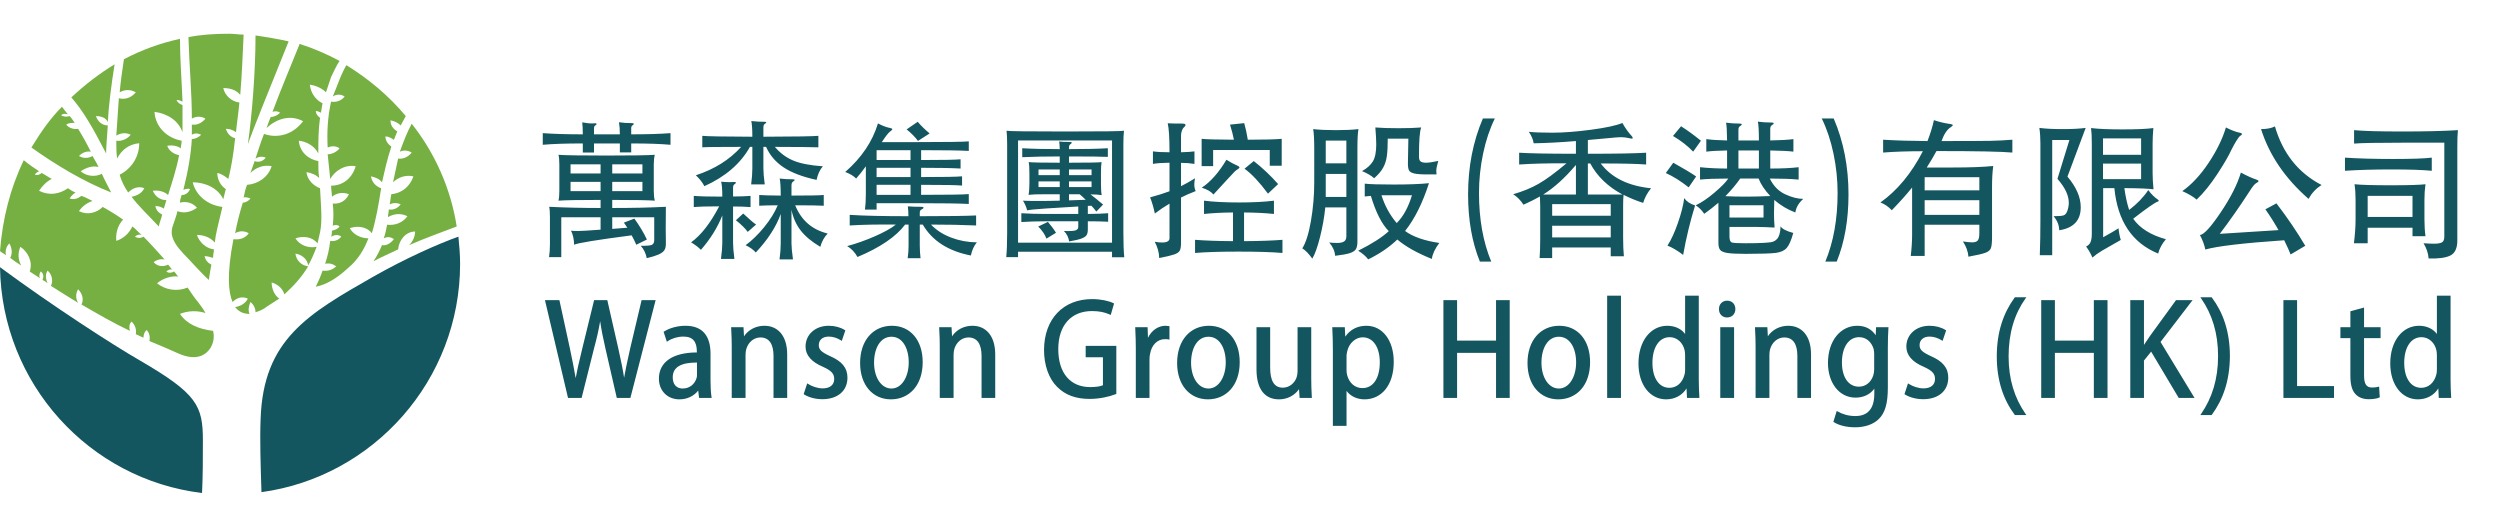 <?xml version="1.0" encoding="UTF-8"?>
<svg width="1216px" height="256px" viewBox="0 0 1216 256" version="1.1" xmlns="http://www.w3.org/2000/svg" xmlns:xlink="http://www.w3.org/1999/xlink">
    <!-- Generator: Sketch 57.1 (83088) - https://sketch.com -->
    <title>logo</title>
    <desc>Created with Sketch.</desc>
    <g id="logo" stroke="none" stroke-width="1" fill="none" fill-rule="evenodd">
        <g id="revised_source" transform="translate(0, 16)" fill-rule="nonzero">
            <g id="XMLID_2_">
                <path d="M0,113.961 C0.826,170.529 43.355,217.187 98.271,223.794 C98.684,215.535 98.684,206.865 98.684,198.194 C98.684,181.265 95.794,175.484 68.129,159.381 C54.503,151.535 25.187,132.542 0,113.961 L0,113.961 Z M127.174,223.381 C181.677,215.948 223.794,168.877 223.794,112.31 C223.794,107.768 223.381,103.226 222.968,99.097 C212.645,102.813 196.955,109.832 181.677,118.503 C149.884,136.671 128,149.058 126.761,187.871 C126.348,197.781 126.761,210.168 127.174,223.381 L127.174,223.381 Z" id="XMLID_13_" fill="#145660"></path>
                <g id="XMLID_3_" fill="#76B043">
                    <path d="M87.535,136.671 C91.665,135.019 96.206,135.019 99.923,136.258 C99.097,134.606 97.858,132.955 96.619,131.303 C94.555,128.826 92.903,126.348 91.252,123.871 C86.297,125.935 80.516,125.11 76.387,121.806 C79.277,119.329 83.406,118.09 86.71,118.503 C85.884,117.677 85.471,116.852 84.645,116.026 C83.406,116.852 81.755,116.852 80.929,116.026 C81.755,115.2 82.994,114.787 83.819,115.2 C82.994,114.374 82.581,113.548 81.755,112.723 C79.277,113.961 76.387,113.548 74.735,111.484 C76.387,110.245 78.452,109.832 80.103,110.245 C76.387,106.116 73.084,102.4 69.781,99.097 C68.542,99.923 66.89,99.923 65.652,99.097 C66.477,98.271 67.716,97.858 68.955,98.271 C67.303,97.032 66.065,95.381 64.413,94.142 C62.761,97.445 60.284,99.923 56.568,101.161 C56.155,97.445 57.394,93.316 59.871,90.839 C56.981,88.774 53.677,86.71 49.961,84.645 C47.071,87.535 42.529,88.774 38.4,86.71 C40.052,84.232 42.529,82.581 45.006,81.755 C44.181,81.342 43.355,80.929 42.529,80.516 C41.703,80.103 40.877,79.69 39.639,79.277 C37.987,80.516 35.923,81.342 33.858,80.516 C34.684,79.277 35.51,78.452 36.748,77.626 C35.51,77.213 34.271,76.387 33.032,75.561 C28.903,78.452 23.948,79.277 18.994,76.8 C20.645,74.323 22.71,72.258 25.187,71.019 C23.535,70.194 21.884,68.955 20.232,68.129 C19.406,68.955 18.168,69.368 16.929,68.955 C17.342,68.129 18.168,67.716 18.994,67.303 C16.516,65.652 14.039,64 11.561,61.935 C4.955,75.561 1.239,90.426 5.68434189e-14,106.116 C0.826,106.942 2.065,107.355 2.89,108.181 C2.477,106.116 2.89,104.052 4.542,102.4 C5.781,104.465 6.194,107.355 4.955,109.419 C6.606,110.658 8.258,111.897 10.323,113.135 C8.671,110.245 8.671,106.942 9.91,104.052 C13.626,106.529 16.103,111.484 14.452,116.026 C16.103,117.265 17.755,118.09 19.406,119.329 C18.994,118.503 18.994,117.265 19.819,116.026 C21.058,116.852 21.471,118.503 20.645,120.155 C21.471,120.568 22.297,120.981 23.123,121.806 C22.297,119.742 21.884,117.677 23.123,115.613 C25.187,117.265 26.013,120.568 24.774,123.045 C29.316,125.935 33.858,128.826 37.987,131.303 C36.748,129.239 36.748,126.761 37.987,124.697 C40.052,126.761 40.877,129.652 39.639,132.129 C47.484,136.671 55.329,141.213 63.174,144.929 C62.761,143.277 62.761,141.626 64,140.387 C65.652,142.039 66.477,144.103 66.065,146.581 C67.303,146.994 68.542,147.819 69.781,148.232 C69.781,146.994 70.194,145.342 71.432,144.516 C72.671,146.168 73.084,147.819 72.671,149.884 C77.626,151.948 82.581,154.013 87.123,156.077 C95.794,159.794 100.335,156.49 102.4,153.187 C103.639,151.123 104.465,148.232 103.639,144.929 C96.619,144.103 90.839,141.626 87.535,136.671 Z" id="XMLID_12_"></path>
                    <path d="M170.116,94.968 C173.832,93.729 178.374,94.142 180.852,97.445 C182.916,90.839 184.155,83.406 185.394,75.561 C182.916,74.735 180.852,72.671 180.439,69.781 C182.503,70.194 184.568,71.019 185.806,72.671 C187.045,67.303 188.284,61.523 190.348,55.329 C188.697,54.09 187.458,52.439 187.458,50.374 C189.11,50.374 190.348,51.2 191.587,52.026 C192,50.787 192.826,49.135 193.239,47.897 C191.174,46.658 189.935,45.006 189.935,42.529 C192,42.942 193.652,43.768 194.89,45.006 C195.716,43.355 196.542,42.116 197.368,40.465 C189.11,30.555 179.2,22.297 168.465,15.69 C166.813,18.581 165.574,21.471 164.335,24.774 C163.51,26.839 162.684,28.903 161.858,30.968 C163.51,29.729 165.987,29.729 167.639,30.968 C165.987,33.032 163.51,33.858 161.032,33.445 C159.381,40.877 158.968,48.31 159.381,55.742 C161.445,54.916 163.51,54.916 165.161,56.155 C163.923,57.806 161.445,59.045 159.381,59.045 C159.794,63.174 160.206,66.89 160.619,71.019 C163.097,66.89 167.639,64 173.006,64.826 C171.355,70.606 166.813,74.323 161.032,74.323 C161.032,75.974 161.445,78.039 161.445,79.69 C163.51,78.039 166.4,77.213 169.703,78.452 C168.465,81.342 165.574,83.406 161.858,82.994 C162.271,86.71 162.271,90.013 161.858,93.729 C163.097,93.316 164.335,93.316 165.161,94.142 C164.335,95.381 163.097,95.794 161.445,96.206 C161.445,97.032 161.445,98.271 161.032,99.097 C162.684,98.271 164.335,97.858 165.987,99.097 C164.748,100.748 162.684,101.574 160.619,101.161 C160.206,104.877 159.381,108.594 158.142,112.31 C160.206,111.897 161.858,112.31 163.51,113.548 C161.858,115.2 159.381,116.026 156.903,115.613 C156.077,118.09 154.839,120.981 153.6,123.458 C158.142,122.632 163.51,119.742 169.29,114.374 C174.245,110.245 177.135,105.29 179.2,99.923 C176.31,99.923 172.181,98.684 170.116,94.968 Z" id="XMLID_11_"></path>
                    <path d="M93.729,72.671 C99.923,72.671 106.116,75.561 108.594,80.929 C109.006,79.277 109.419,77.626 109.832,75.974 C107.355,74.323 105.703,71.432 105.703,68.129 C107.768,68.542 109.419,69.781 111.071,71.019 C112.31,66.065 113.548,59.458 114.374,51.2 C112.31,50.787 110.658,49.135 109.832,46.658 C111.484,46.658 113.135,47.071 114.787,48.31 C115.2,43.768 116.026,38.813 116.439,33.858 C112.723,33.445 109.419,30.555 108.594,26.839 C111.897,26.839 114.787,27.665 116.852,30.142 C117.677,20.232 118.09,9.91 118.503,0.826 C116.026,0.826 113.961,0.413 111.484,0.413 C104.465,0.413 97.858,0.826 91.665,2.065 C92.077,16.103 93.316,29.316 93.316,41.703 C95.381,40.465 97.858,40.465 99.923,41.703 C98.271,43.768 95.794,45.006 93.316,44.594 C93.316,45.006 93.316,45.419 93.316,45.832 C93.316,47.071 93.316,48.31 93.316,49.548 C94.555,48.723 96.206,48.723 97.858,49.548 C96.619,50.787 94.968,51.613 93.316,51.613 C92.903,58.632 91.665,66.477 89.187,76.387 C90.013,75.974 91.252,75.561 92.49,75.974 C91.665,77.626 90.426,78.865 88.361,78.865 C87.948,80.103 87.535,81.342 87.535,82.581 C90.426,81.755 93.729,82.581 95.794,85.058 C92.903,87.123 89.6,87.948 86.297,86.71 C85.884,88.774 85.058,90.839 84.232,93.316 C82.994,96.619 82.581,100.335 89.187,107.355 C92.49,110.658 97.858,116.852 101.574,120.155 C101.987,117.265 102.4,114.787 102.813,112.723 C101.161,111.897 99.923,110.658 99.51,108.594 C100.748,108.594 102.4,109.006 103.639,109.419 C103.639,107.768 104.052,106.529 104.052,105.29 C100.335,104.877 97.032,101.987 95.794,98.271 C99.097,98.271 102.4,99.51 104.465,101.987 C104.877,97.858 106.116,93.316 108.181,84.645 C101.161,83.819 95.381,79.277 93.729,72.671 Z" id="XMLID_10_"></path>
                    <path d="M49.548,68.542 C46.245,70.194 42.116,69.781 39.226,67.303 C41.703,65.652 45.006,64.413 47.897,65.239 C47.071,63.174 45.832,61.523 45.006,59.871 C42.942,61.11 40.465,61.11 38.4,59.871 C40.052,58.219 42.116,57.394 44.181,57.806 C42.116,53.677 40.052,49.961 37.987,46.658 C35.923,47.071 33.445,46.245 32.206,44.594 C33.445,43.768 34.684,43.768 36.335,43.768 C35.51,42.529 34.684,41.29 33.858,40.465 C32.619,40.877 30.968,40.877 29.729,40.052 C30.555,39.226 31.794,39.226 33.032,39.639 C31.794,37.987 30.968,37.161 30.142,35.923 C24.361,41.703 19.819,48.31 15.277,55.742 C26.839,64 40.465,72.258 54.09,77.626 C52.439,74.323 50.787,71.432 49.548,68.542 Z" id="XMLID_9_"></path>
                    <path d="M150.71,25.187 C153.6,25.6 156.49,26.839 158.555,28.903 C159.381,26.426 160.206,23.948 161.032,21.471 C162.271,18.994 163.51,16.103 165.161,13.626 C158.968,10.323 152.361,7.432 145.755,5.368 C141.626,15.69 136.671,27.252 132.542,38.4 C133.781,37.987 135.019,37.987 136.258,38.813 C135.019,40.052 133.368,40.877 131.716,40.877 C130.89,42.529 130.477,44.181 129.652,46.245 C134.606,41.703 141.213,39.639 147.406,42.942 C142.865,49.135 135.432,51.613 128.413,49.135 C126.761,53.265 125.523,57.394 124.284,61.11 C125.523,60.284 127.587,59.871 129.239,60.697 C128,62.348 125.935,63.174 123.871,62.348 C123.045,64.413 122.632,66.065 121.806,68.129 C124.284,65.652 128,64 132.129,64.826 C130.477,70.194 125.523,73.497 120.155,73.91 C119.329,75.974 118.916,78.039 118.503,80.103 C119.329,79.69 120.568,80.103 121.806,80.516 C120.981,81.755 119.329,82.581 118.09,82.581 C116.439,87.948 115.2,92.903 114.374,97.445 C116.439,96.206 118.916,96.206 120.981,97.445 C119.329,99.923 116.439,100.748 113.548,100.335 C110.245,117.265 111.071,126.348 113.135,130.89 C115.2,128.826 117.677,128 120.568,129.239 C119.329,131.716 116.852,132.955 114.374,133.368 C116.026,135.432 118.09,136.671 121.394,136.671 C120.568,135.019 120.981,132.955 121.806,130.89 C123.458,132.129 124.284,134.194 124.284,135.845 C125.935,135.432 128,134.606 130.065,132.955 C132.129,131.716 133.781,130.477 135.845,129.239 C133.368,127.587 132.129,124.284 132.129,121.394 C135.019,122.219 137.497,124.284 138.323,127.174 C142.865,123.045 146.994,118.503 149.884,113.548 C146.581,113.135 144.103,110.658 143.69,107.355 C146.581,107.768 149.471,109.832 149.884,113.135 C151.535,110.245 152.774,107.355 154.013,104.052 C149.884,104.877 145.755,103.226 143.69,99.923 C147.406,98.684 151.948,99.097 154.426,102.4 C154.839,100.748 155.252,98.684 155.665,97.032 C156.903,91.252 156.077,83.819 155.665,75.561 C152.361,74.323 149.471,71.432 149.058,67.716 C151.535,68.129 153.6,68.955 155.252,70.606 C154.839,68.129 154.839,65.239 154.839,62.348 C149.884,61.523 145.755,57.806 145.342,52.439 C149.471,52.852 153.187,55.329 154.839,58.632 C154.839,52.852 154.839,47.071 155.665,41.29 C154.426,40.465 153.6,39.226 153.6,37.987 C154.426,37.987 155.252,38.4 156.077,38.813 C156.49,37.161 156.49,35.923 156.903,34.271 C153.6,32.619 151.123,29.316 150.71,25.187 Z" id="XMLID_8_"></path>
                    <path d="M201.91,96.619 C201.91,99.097 200.671,101.574 199.019,103.226 C206.452,99.923 214.71,97.032 222.142,94.142 C219.252,75.561 211.406,58.219 200.258,44.181 C197.781,48.723 196.129,53.265 194.477,57.806 C196.129,56.981 198.194,56.981 200.258,58.219 C198.606,60.284 196.129,61.523 193.652,61.11 C192.826,64.826 192,68.955 191.174,72.671 C193.652,70.194 197.368,68.955 201.084,69.781 C199.432,74.735 195.303,78.039 190.348,78.452 C189.935,80.103 189.935,81.755 189.523,83.406 C191.174,82.581 193.239,82.581 194.89,83.406 C193.652,85.058 191.587,86.297 189.11,85.884 C189.11,87.123 188.697,88.361 188.697,89.6 C191.587,87.948 194.89,87.535 198.194,89.187 C195.716,92.49 192,93.729 188.284,93.316 C187.871,95.381 187.458,97.858 186.632,99.923 C188.284,99.097 189.935,99.097 191.587,100.335 C189.935,102.4 187.871,103.639 185.806,103.226 C184.568,106.116 183.329,108.594 181.677,111.071 C185.394,109.006 189.523,107.355 193.652,105.29 C194.065,100.748 197.368,96.619 201.91,96.619 Z" id="XMLID_7_"></path>
                    <path d="M124.284,1.239 C124.284,18.581 122.632,39.639 120.568,54.09 C122.219,49.135 131.716,25.6 140.387,4.129 C135.019,2.89 129.652,2.065 124.284,1.239 Z" id="XMLID_6_"></path>
                    <path d="M52.439,45.006 C49.548,45.006 47.484,42.942 46.658,40.465 C49.135,40.465 51.613,41.29 52.439,43.355 C52.852,35.51 54.09,25.6 55.742,15.277 C48.31,19.819 41.29,25.187 34.684,31.381 C40.465,37.987 45.006,45.832 51.613,58.632 C51.613,55.742 52.026,51.2 52.439,45.006 Z" id="XMLID_5_"></path>
                    <path d="M66.065,28.903 C64,31.381 61.11,32.619 57.806,31.794 C57.394,38.4 56.981,44.594 56.568,49.961 C58.632,48.723 61.11,48.31 63.587,49.548 C61.935,51.613 59.045,52.852 56.568,52.439 C56.568,55.742 56.568,58.632 56.981,61.11 C59.045,56.981 62.761,54.09 67.716,53.677 C67.716,60.284 64,66.065 58.219,68.955 C59.045,72.258 60.697,75.148 62.348,77.626 C64.413,75.561 67.303,74.323 70.194,75.561 C68.955,78.039 66.477,79.277 64,79.69 C67.303,84.232 71.845,88.361 77.213,94.142 C77.626,92.077 78.452,90.426 78.865,88.361 C77.213,87.535 75.974,86.297 75.561,84.232 C77.213,84.232 78.452,84.645 79.69,85.471 C80.103,84.232 80.516,82.581 80.929,81.342 C78.039,81.342 75.561,79.69 74.323,76.8 C77.213,76.387 80.103,77.213 81.755,78.865 C83.819,72.258 85.884,66.065 87.123,59.458 C84.645,59.045 82.168,57.394 81.342,54.916 C83.819,54.503 86.297,54.916 87.948,56.155 C87.948,54.916 88.361,53.677 88.361,52.439 C81.342,51.2 75.561,45.832 75.148,38.4 C81.342,39.226 86.71,42.529 88.774,48.31 C88.774,47.897 88.774,47.484 88.774,47.071 C88.774,42.942 88.774,39.226 88.774,35.097 C87.535,34.684 86.297,33.858 85.884,32.619 C87.123,32.619 87.948,33.032 88.774,33.445 C88.361,22.71 87.535,12.387 87.535,2.89 C78.039,4.955 68.955,8.258 60.284,12.8 C59.458,18.168 58.632,23.948 58.219,28.903 C60.284,27.665 63.174,27.252 66.065,28.903 Z" id="XMLID_4_"></path>
                </g>
            </g>
            <path d="M301.498,49.339 C301.498,47.11 301.353,45.148 301.062,43.452 C302.855,43.743 305.011,43.888 307.53,43.888 C308.014,43.888 308.257,44.009 308.257,44.252 C308.257,44.494 308.051,44.736 307.639,44.978 C307.227,45.221 307.021,45.705 307.021,46.432 L307.021,49.339 C314.773,49.339 321.144,49.145 326.134,48.757 L326.134,54.426 C321.483,53.99 315.112,53.772 307.021,53.772 L307.021,58.132 L301.498,58.132 L301.498,53.772 L288.926,53.772 L288.926,58.204 L283.476,58.204 L283.476,53.772 C275.288,53.772 268.796,53.99 264,54.426 L264,48.757 C269.184,49.145 275.676,49.339 283.476,49.339 C283.476,46.819 283.379,44.881 283.185,43.525 C285.365,43.913 287.037,44.082 288.199,44.034 L289.58,43.961 C289.968,43.961 290.162,44.082 290.162,44.324 C290.162,44.567 289.956,44.797 289.544,45.015 C289.132,45.233 288.926,45.729 288.926,46.504 L288.926,49.339 L301.498,49.339 Z M292.124,95.703 L292.124,89.671 L273.011,89.671 L273.011,109.074 L267.052,109.074 C267.343,107.185 267.488,105.15 267.488,102.97 L267.488,89.671 C267.488,87.297 267.367,85.601 267.125,84.584 C274.731,84.972 283.064,85.165 292.124,85.165 L292.124,81.241 C281.417,81.241 274.586,81.362 271.63,81.605 C271.921,80.587 272.066,78.988 272.066,76.808 L272.066,64.091 C272.066,61.862 271.921,60.264 271.63,59.295 C274.731,59.537 282.531,59.658 295.031,59.658 C307.53,59.658 315.354,59.537 318.503,59.295 C318.164,60.457 317.995,62.056 317.995,64.091 L317.995,76.808 C317.995,78.795 318.164,80.393 318.503,81.605 C315.499,81.362 308.596,81.241 297.792,81.241 L297.792,85.165 C307.627,85.165 316.323,84.972 323.881,84.584 L323.808,95.121 L323.881,102.17 C323.929,103.721 323.687,104.896 323.154,105.695 C322.621,106.494 321.701,107.185 320.393,107.766 C319.085,108.347 317.147,108.953 314.579,109.583 C314.143,107.257 313.174,105.247 311.672,103.551 C314.531,103.6 316.335,103.442 317.086,103.079 C317.837,102.715 318.213,101.952 318.213,100.79 L318.213,89.671 L297.792,89.671 L297.792,95.339 L305.132,94.758 C304.405,93.644 303.848,92.82 303.46,92.287 L308.547,90.325 C311.067,93.813 313.101,97.205 314.652,100.499 L309.492,103.042 C308.862,101.589 308.111,100.063 307.239,98.464 C290.186,100.693 280.86,102.219 279.261,103.042 C279.164,100.233 278.655,97.956 277.735,96.211 C278.607,96.308 279.782,96.357 281.259,96.357 C282.737,96.357 286.358,96.139 292.124,95.703 Z M292.124,68.378 L292.124,63.945 L277.517,63.945 L277.517,68.378 L292.124,68.378 Z M297.792,63.945 L297.792,68.378 L312.472,68.378 L312.472,63.945 L297.792,63.945 Z M292.124,76.954 L292.124,72.448 L277.517,72.448 L277.517,76.954 L292.124,76.954 Z M297.792,72.448 L297.792,76.954 L312.472,76.954 L312.472,72.448 L297.792,72.448 Z M364.775,55.443 C360.221,63.582 352.833,69.953 342.61,74.555 C341.69,72.763 340.309,70.995 338.468,69.25 C347.528,66.295 354.867,61.693 360.487,55.443 C349.587,55.443 343.288,55.516 341.593,55.661 L341.593,50.065 C343.628,50.308 351.742,50.453 365.938,50.501 C365.938,46.916 365.768,44.373 365.429,42.871 C367.464,43.113 369.644,43.234 371.969,43.234 C372.454,43.234 372.696,43.331 372.696,43.525 C372.696,43.719 372.466,43.961 372.006,44.252 C371.545,44.542 371.315,45.124 371.315,45.996 L371.315,50.501 C387.012,50.453 395.926,50.308 398.058,50.065 L398.058,55.661 L390.573,55.516 L376.911,55.443 C379.333,58.35 382.252,60.542 385.668,62.02 C389.083,63.497 393.94,64.454 400.238,64.89 C398.785,66.537 397.767,68.742 397.186,71.503 C390.452,70.05 385.135,68.039 381.235,65.472 C377.335,62.904 374.464,59.561 372.623,55.443 L371.315,55.443 L371.315,65.908 C371.315,67.846 371.533,70.437 371.969,73.683 L365.356,73.683 C365.744,70.777 365.938,68.185 365.938,65.908 L365.938,55.443 L364.775,55.443 Z M379.745,88.072 C377.516,94.322 373.471,100.572 367.609,106.821 C366.495,105.513 364.847,104.326 362.667,103.26 C365.72,101.032 368.711,98.125 371.642,94.54 C374.573,90.955 376.79,87.394 378.292,83.857 C374.464,83.857 371.461,83.93 369.28,84.075 L369.28,78.843 C370.782,78.988 374.27,79.085 379.745,79.134 C379.745,75.161 379.575,72.4 379.236,70.849 C381.32,71.091 383.451,71.213 385.631,71.213 C386.213,71.213 386.503,71.322 386.503,71.54 C386.503,71.758 386.249,72.024 385.74,72.339 C385.232,72.654 384.977,73.296 384.977,74.265 L384.977,79.134 C393.698,79.134 398.93,79.037 400.674,78.843 L400.674,84.075 C398.349,83.93 393.722,83.857 386.794,83.857 C389.701,91.124 394.957,95.703 402.564,97.592 C400.868,99.385 399.681,101.541 399.003,104.06 C394.836,101.589 391.651,98.937 389.447,96.102 C387.242,93.268 385.753,89.913 384.977,86.037 L384.977,102.388 C384.977,104.036 385.22,106.628 385.704,110.164 L379.164,110.164 C379.551,107.257 379.745,104.665 379.745,102.388 L379.745,88.072 Z M351.331,88.799 C349.005,94.661 345.541,100.233 340.939,105.513 C339.631,104.205 338.032,102.994 336.142,101.88 C340.987,98.392 345.541,92.554 349.805,84.366 C344.185,84.366 340.067,84.487 337.451,84.729 L337.451,79.279 C340.454,79.521 345.081,79.642 351.331,79.642 C351.331,76.154 351.137,73.732 350.749,72.375 C352.154,72.521 353.511,72.593 354.819,72.593 L357.144,72.521 C357.677,72.521 357.944,72.63 357.944,72.848 C357.944,73.066 357.726,73.32 357.29,73.611 C356.805,73.853 356.563,74.434 356.563,75.355 L356.563,79.57 C359.857,79.57 362.692,79.473 365.065,79.279 L365.065,84.729 C362.692,84.536 359.857,84.439 356.563,84.439 L356.563,102.098 C356.563,104.036 356.781,106.652 357.217,109.946 L350.677,109.946 C351.113,106.652 351.331,104.036 351.331,102.098 L351.331,88.799 Z M367.754,93.232 L363.685,96.793 C362.57,95.194 360.657,93.305 357.944,91.124 L361.505,87.854 C364.218,90.422 366.301,92.214 367.754,93.232 Z M452.178,48.903 L446.51,52.536 C445.056,50.598 443.215,48.733 440.987,46.94 L446.364,43.234 C448.06,45.221 449.998,47.11 452.178,48.903 Z M421.148,64.89 C419.549,67.119 417.974,69.105 416.424,70.849 C415.213,69.59 413.445,68.524 411.119,67.652 C419.064,60.724 424.369,52.851 427.034,44.034 C429.263,45.196 431.176,45.923 432.775,46.214 C433.599,46.359 434.01,46.565 434.01,46.831 C434.01,47.098 433.623,47.51 432.848,48.067 C432.073,48.624 430.764,50.308 428.923,53.118 L446.728,53.118 C460.439,53.118 468.602,52.996 471.218,52.754 L471.218,57.405 C466.858,57.163 459.13,57.042 448.036,57.042 L448.036,61.838 C458.597,61.838 464.992,61.717 467.221,61.475 L467.221,65.98 C463.442,65.738 457.047,65.617 448.036,65.617 L448.036,70.123 C458.937,70.123 465.574,70.001 467.948,69.759 L467.948,74.265 C465.574,74.023 458.937,73.901 448.036,73.901 L448.036,78.77 C460.778,78.77 468.505,78.649 471.218,78.407 L471.218,83.203 C466.712,82.961 458.476,82.84 446.51,82.84 L426.38,82.84 L426.38,85.965 L420.712,85.965 C421.002,83.833 421.148,81.29 421.148,78.334 L421.148,64.89 Z M426.38,61.838 L442.876,61.838 L442.876,57.042 L426.38,57.042 L426.38,61.838 Z M426.38,65.617 L426.38,70.123 L442.876,70.123 L442.876,65.617 L426.38,65.617 Z M426.38,73.901 L426.38,78.77 L442.876,78.77 L442.876,73.901 L426.38,73.901 Z M435.755,93.232 C426.889,93.135 419.404,93.28 413.299,93.668 L413.299,88.508 C420.082,88.944 429.602,89.162 441.859,89.162 C441.859,87.37 441.762,85.771 441.568,84.366 C443.264,84.511 445.468,84.584 448.181,84.584 C448.86,84.584 449.199,84.729 449.199,85.02 C449.199,85.311 448.896,85.589 448.29,85.856 C447.685,86.122 447.382,86.643 447.382,87.418 L447.382,89.162 C460.366,89.162 469.498,89.041 474.779,88.799 L474.779,93.668 C468.093,93.377 460.778,93.232 452.832,93.232 C455.351,95.897 458.585,97.992 462.534,99.518 C466.482,101.044 470.685,101.831 475.142,101.88 C473.737,103.575 472.768,105.707 472.235,108.275 C461.238,106.143 453.438,101.129 448.835,93.232 L447.382,93.232 L447.382,103.551 C447.382,105.344 447.503,107.354 447.745,109.583 L441.496,109.583 C441.786,107.451 441.932,105.441 441.932,103.551 L441.932,93.232 L440.26,93.232 C435.803,99.142 428.076,104.399 417.078,109.001 C415.818,106.724 414.147,104.956 412.064,103.697 C416.424,102.534 420.881,100.959 425.435,98.973 C429.989,96.987 433.429,95.073 435.755,93.232 Z M495.18,106.458 L495.18,109.074 L489.439,109.074 C489.729,106.216 489.875,102.316 489.875,97.374 L489.875,54.062 C489.875,51.349 489.778,49.193 489.584,47.595 C490.65,47.837 500.182,47.958 518.18,47.958 C536.178,47.958 545.686,47.837 546.703,47.595 C546.509,49.145 546.413,51.301 546.413,54.062 L546.413,97.447 C546.413,102.388 546.558,106.288 546.849,109.147 L540.89,109.147 L540.89,106.458 L495.18,106.458 Z M540.89,102.025 L540.89,52.318 L495.18,52.318 L495.18,102.025 L540.89,102.025 Z M515.455,60.094 C508.43,60.094 502.35,60.215 497.214,60.457 L497.214,56.097 C501.865,56.388 507.945,56.533 515.455,56.533 C515.406,54.644 515.309,53.408 515.164,52.827 C515.988,52.972 517.78,53.045 520.542,53.045 C521.026,53.045 521.268,53.166 521.268,53.408 C521.268,53.65 521.05,53.905 520.614,54.171 C520.178,54.438 519.96,54.983 519.96,55.806 L519.96,56.533 C527.809,56.533 534.107,56.388 538.855,56.097 L538.855,60.312 C536.19,60.167 529.892,60.094 519.96,60.094 L519.96,63.146 C529.069,63.146 534.349,63.049 535.803,62.855 C535.609,63.97 535.512,65.762 535.512,68.233 L535.512,73.465 C535.512,75.936 535.633,77.753 535.875,78.916 C534.47,78.673 532.654,78.552 530.425,78.552 C532.411,80.054 534.446,81.701 536.529,83.494 L533.259,86.91 C532.387,85.747 531.588,84.802 530.861,84.075 L529.117,84.148 L529.117,88.072 C533.429,88.024 536.723,87.903 539,87.709 L539,91.851 C536.142,91.706 532.847,91.633 529.117,91.633 L529.117,95.63 C529.117,96.841 528.911,97.762 528.499,98.392 C528.087,99.021 527.264,99.566 526.028,100.027 C524.793,100.487 522.795,100.959 520.033,101.444 C519.742,99.457 518.895,97.762 517.49,96.357 C520.445,96.454 522.346,96.345 523.194,96.03 C524.042,95.715 524.466,95.17 524.466,94.395 L524.466,91.633 L508.551,91.633 C504.433,91.633 500.509,91.754 496.778,91.996 L496.778,87.709 C500.606,87.951 504.554,88.072 508.624,88.072 L524.466,88.072 L524.466,84.439 L509.132,85.383 C503.464,85.771 500.291,86.086 499.612,86.328 C499.225,84.778 498.547,83.203 497.578,81.605 C498.837,81.701 501.26,81.75 504.845,81.75 C508.43,81.75 511.967,81.701 515.455,81.605 L515.455,78.48 L508.769,78.48 C504.554,78.48 501.72,78.577 500.267,78.77 C500.557,77.462 500.703,75.597 500.703,73.175 L500.703,68.233 C500.703,65.665 500.581,63.873 500.339,62.855 C502.519,63.049 507.558,63.146 515.455,63.146 L515.455,60.094 Z M515.455,69.178 L515.455,66.416 L505.135,66.416 L505.135,69.178 L515.455,69.178 Z M519.96,66.416 L519.96,69.178 L530.934,69.178 L530.934,66.416 L519.96,66.416 Z M519.96,72.23 L519.96,74.991 L530.934,74.991 L530.934,72.23 L519.96,72.23 Z M515.455,74.991 L515.455,72.23 L505.135,72.23 L505.135,74.991 L515.455,74.991 Z M519.96,81.459 L528.1,81.169 C526.743,79.86 525.75,78.964 525.12,78.48 L519.96,78.48 L519.96,81.459 Z M513.638,97.229 L508.987,100.063 C508.26,98.077 506.928,96.115 504.99,94.177 L509.714,91.924 C511.409,93.91 512.717,95.678 513.638,97.229 Z M600.169,51.955 C599.733,49.678 599.103,47.231 598.28,44.615 L605.184,43.888 C605.91,46.456 606.492,49.145 606.928,51.955 C615.018,51.955 620.517,51.809 623.424,51.519 L623.424,64.6 L617.61,64.6 L617.61,56.969 L590.068,56.969 L590.068,64.818 L584.472,64.818 L584.472,51.519 C586.41,51.761 591.643,51.906 600.169,51.955 Z M568.848,63.146 C565.263,63.195 562.574,63.388 560.782,63.727 L560.782,57.623 C562.865,57.914 565.554,58.059 568.848,58.059 C568.848,51.131 568.557,46.432 567.976,43.961 C569.526,44.058 571.828,44.106 574.88,44.106 C576.043,44.106 576.624,44.312 576.624,44.724 C576.624,45.136 576.394,45.523 575.934,45.887 C575.473,46.25 575.11,46.831 574.843,47.631 C574.577,48.43 574.444,49.169 574.444,49.847 L574.444,58.059 C577.593,57.962 579.773,57.817 580.984,57.623 L580.984,63.727 C578.949,63.388 576.769,63.219 574.444,63.219 L574.444,74.555 C576.43,73.587 578.707,72.303 581.275,70.704 C581.033,71.721 580.911,72.763 580.911,73.829 C580.911,74.895 581.129,75.936 581.566,76.954 C578.804,78.019 576.43,79.061 574.444,80.078 L574.444,102.316 C574.444,103.963 574.238,105.162 573.826,105.913 C573.414,106.664 572.518,107.282 571.137,107.766 C569.756,108.251 567.322,108.832 563.834,109.51 C563.785,106.846 563.059,104.205 561.654,101.589 C563.01,101.831 564.197,101.952 565.215,101.952 C567.637,101.952 568.848,101.25 568.848,99.845 L568.848,83.058 C566.28,84.56 563.906,86.159 561.726,87.854 C561.048,84.754 560.273,82.137 559.401,80.006 C562.986,79.037 566.135,78.044 568.848,77.026 L568.848,63.146 Z M596.536,61.693 C598.425,62.904 600.266,63.897 602.059,64.672 C602.592,64.914 602.858,65.169 602.858,65.435 C602.858,65.702 602.604,65.98 602.095,66.271 C601.586,66.562 601.053,66.973 600.496,67.506 C599.939,68.039 598.692,69.372 596.754,71.503 L590.213,78.625 C589.148,77.269 587.258,76.154 584.545,75.282 C588.857,72.424 592.854,67.894 596.536,61.693 Z M621.68,73.538 L616.738,78.189 C612.62,72.618 608.817,68.572 605.329,66.053 L609.835,62.347 C614.146,65.738 618.095,69.468 621.68,73.538 Z M599.733,87.346 C594.356,87.394 589.656,87.636 585.635,88.072 L585.635,81.605 C590.189,82.186 595.87,82.477 602.676,82.477 C609.483,82.477 615.139,82.186 619.645,81.605 L619.645,88.072 C615.624,87.636 610.779,87.394 605.111,87.346 L605.111,101.298 C612.814,101.25 619.039,101.032 623.787,100.644 L623.787,107.039 C618.652,106.603 611.554,106.385 602.495,106.385 C593.435,106.385 586.362,106.603 581.275,107.039 L581.275,100.644 C586.12,101.032 592.272,101.25 599.733,101.298 L599.733,87.346 Z M699.563,62.274 C698.934,64.551 698.619,66.089 698.619,66.889 C698.619,67.688 698.667,68.33 698.764,68.814 C694.161,68.911 690.94,68.839 689.099,68.596 C687.258,68.354 686.071,67.882 685.538,67.179 C685.005,66.477 684.763,65.157 684.811,63.219 L685.029,51.446 L675.001,51.446 C675.001,55.031 674.855,57.865 674.565,59.949 C674.274,62.032 673.668,63.909 672.748,65.581 C671.827,67.252 670.374,68.96 668.388,70.704 C667.079,69.493 665.117,68.33 662.501,67.216 C664.924,65.859 666.68,64.285 667.77,62.492 C668.86,60.7 669.405,57.938 669.405,54.208 C669.405,52.27 669.26,49.532 668.969,45.996 C671.827,46.238 675.558,46.359 680.16,46.359 C684.763,46.359 688.469,46.238 691.279,45.996 C690.552,47.643 690.189,52.367 690.189,60.167 C690.189,61.329 690.455,62.117 690.988,62.528 C691.521,62.94 692.417,63.146 693.677,63.146 C694.937,63.146 696.899,62.855 699.563,62.274 Z M654.871,84.875 L644.624,84.875 C644.14,89.671 643.28,94.504 642.044,99.373 C640.809,104.242 639.561,107.718 638.302,109.801 C636.606,107.427 634.983,105.756 633.433,104.787 C635.177,102.074 636.582,97.616 637.648,91.415 C638.714,85.214 639.246,78.988 639.246,72.739 L639.246,56.17 C639.246,52.003 639.077,48.878 638.738,46.795 C641.693,47.134 645.375,47.304 649.784,47.304 C654.192,47.304 657.85,47.134 660.757,46.795 C660.418,48.588 660.248,51.713 660.248,56.17 L660.248,101.516 C660.248,103.115 660.006,104.326 659.522,105.15 C659.037,105.974 658.056,106.628 656.578,107.112 C655.101,107.597 652.715,108.033 649.42,108.42 C649.227,106.095 648.258,103.939 646.514,101.952 C647.87,102.098 649.214,102.17 650.547,102.17 C651.879,102.17 652.933,101.94 653.708,101.48 C654.483,101.02 654.871,100.16 654.871,98.9 L654.871,84.875 Z M644.842,63.437 L654.871,63.437 L654.871,52.391 L644.842,52.391 L644.842,63.437 Z M654.871,68.596 L644.842,68.596 L644.842,79.788 L654.871,79.788 L654.871,68.596 Z M666.789,79.279 C665.335,79.376 664.342,79.473 663.809,79.57 L663.809,73.32 C666.135,73.611 670.858,73.756 677.98,73.756 C685.102,73.756 690.794,73.538 695.058,73.102 C691.909,82.84 688.033,90.591 683.43,96.357 C687.258,99.167 692.805,101.105 700.072,102.17 C697.989,104.932 696.778,107.524 696.439,109.946 C689.22,107.039 683.624,103.89 679.652,100.499 C675.776,104.229 671.052,107.451 665.481,110.164 C664.366,108.662 662.743,107.257 660.612,105.949 C667.297,102.606 672.263,99.433 675.509,96.429 C672.118,93.038 669.211,87.321 666.789,79.279 Z M671.948,78.988 C673.596,84.124 676.066,88.629 679.361,92.505 C682.558,89.308 685.029,84.802 686.773,78.988 L671.948,78.988 Z M721.272,41.636 L727.086,41.636 C724.615,46.674 722.713,52.367 721.381,58.713 C720.049,65.06 719.383,71.455 719.383,77.898 C719.383,90.543 721.369,101.662 725.342,111.254 L719.819,111.254 C715.991,101.855 714.078,90.955 714.078,78.552 C714.078,65.132 716.476,52.827 721.272,41.636 Z M766.526,52.609 C758.872,53.239 752.016,53.602 745.96,53.699 C745.767,52.052 744.992,50.186 743.635,48.103 C746.057,48.394 749.885,48.539 755.117,48.539 C760.349,48.539 766.563,48.067 773.757,47.122 C780.952,46.177 786.075,45.075 789.127,43.816 C790.58,46.383 792.082,48.491 793.633,50.138 C793.972,50.477 794.141,50.804 794.141,51.119 C794.141,51.434 793.851,51.519 793.269,51.373 C791.331,50.937 789.793,50.719 788.655,50.719 C787.516,50.719 785.275,50.889 781.933,51.228 C778.59,51.567 775.392,51.858 772.34,52.1 L772.34,58.786 C786.148,58.786 795.595,58.616 800.682,58.277 L800.682,64.018 C796.418,63.679 789.054,63.509 778.59,63.509 C783.822,70.437 791.985,74.459 803.08,75.573 C801.287,77.753 800.003,80.127 799.228,82.695 C795.789,81.58 792.615,80.272 789.708,78.77 C789.563,79.885 789.49,81.653 789.49,84.075 L789.49,99.554 C789.49,103.139 789.611,106.167 789.854,108.638 L783.459,108.638 L783.459,104.351 L754.972,104.351 L754.972,109.51 L748.867,109.51 C749.061,106.603 749.158,103.575 749.158,100.426 L749.158,84.075 C749.158,82.67 749.11,81.169 749.013,79.57 C746.639,80.926 743.974,82.259 741.019,83.567 C739.614,81.387 737.942,79.691 736.005,78.48 C740.704,77.123 744.834,75.428 748.395,73.393 C751.956,71.358 756.474,68.039 761.948,63.437 C752.985,63.388 745.306,63.582 738.911,64.018 L738.911,58.277 C743.95,58.616 753.155,58.786 766.526,58.786 L766.526,52.609 Z M773.503,63.509 L772.34,63.509 L772.34,78.625 L789.2,78.625 C782.078,74.798 776.846,69.759 773.503,63.509 Z M766.526,64.236 C761.197,70.534 755.892,75.331 750.611,78.625 L766.526,78.625 L766.526,64.236 Z M783.459,88.944 L783.459,83.276 L754.972,83.276 L754.972,88.944 L783.459,88.944 Z M783.459,99.482 L783.459,93.813 L754.972,93.813 L754.972,99.482 L783.459,99.482 Z M860.833,70.849 C862.578,74.434 865.06,76.978 868.282,78.48 C871.504,79.982 874.447,80.732 877.112,80.732 C874.883,82.719 873.599,84.923 873.26,87.346 C869.481,85.941 866.066,83.906 863.014,81.241 C862.917,83.712 862.868,85.916 862.868,87.854 C862.868,89.792 862.965,92.069 863.159,94.685 C859.574,94.492 856.861,94.395 855.02,94.395 L841.212,94.395 L841.212,98.973 C841.212,100.717 841.612,101.71 842.411,101.952 C843.211,102.195 845.391,102.316 848.952,102.316 C852.513,102.316 855.468,102.255 857.818,102.134 C860.167,102.013 861.705,101.819 862.432,101.553 C863.159,101.286 863.789,100.862 864.322,100.281 C864.855,99.7 865.266,98.912 865.557,97.919 C865.848,96.926 866.017,95.654 866.066,94.104 C866.889,95.364 868.948,96.429 872.243,97.301 C871.274,100.838 870.22,103.26 869.082,104.569 C867.943,105.877 866.175,106.688 863.777,107.003 C861.378,107.318 856.497,107.475 849.133,107.475 C844.918,107.475 841.927,107.33 840.159,107.039 C838.39,106.749 837.227,106.252 836.67,105.55 C836.113,104.847 835.835,103.721 835.835,102.17 L835.835,82.622 C833.509,84.608 831.208,86.401 828.931,88 C827.865,86.352 826.484,84.972 824.789,83.857 C827.599,82.549 830.675,80.466 834.018,77.608 C837.361,74.749 839.565,72.496 840.631,70.849 C834.72,70.849 830.142,71.019 826.896,71.358 L826.896,65.326 C831.014,65.762 835.399,65.98 840.05,65.98 L840.05,57.187 C835.253,57.284 831.886,57.478 829.948,57.768 L829.948,51.664 C832.274,52.003 835.641,52.221 840.05,52.318 C840.001,47.716 839.832,44.833 839.541,43.67 C841.624,43.961 843.853,44.106 846.227,44.106 C846.856,44.106 847.171,44.24 847.171,44.506 C847.171,44.772 846.905,45.051 846.372,45.342 C845.839,45.632 845.573,46.214 845.573,47.086 L845.573,52.318 L855.528,52.318 C855.528,47.716 855.359,44.663 855.02,43.162 C857.103,43.452 859.332,43.598 861.705,43.598 C862.384,43.598 862.723,43.731 862.723,43.997 C862.723,44.264 862.444,44.554 861.887,44.869 C861.33,45.184 861.051,45.778 861.051,46.65 L861.051,52.318 C866.042,52.221 869.796,52.003 872.315,51.664 L872.315,57.768 C870.232,57.478 866.478,57.284 861.051,57.187 L861.051,65.98 C866.671,65.98 871.274,65.762 874.859,65.326 L874.859,71.358 C871.225,71.019 866.55,70.849 860.833,70.849 Z M845.573,65.98 L855.528,65.98 L855.528,57.187 L845.573,57.187 L845.573,65.98 Z M861.051,79.352 C858.338,76.445 856.449,73.611 855.383,70.849 L846.445,70.849 C844.604,73.514 842.205,76.372 839.25,79.424 C842.254,79.57 845.597,79.642 849.279,79.642 C852.961,79.642 856.885,79.546 861.051,79.352 Z M841.212,83.857 L841.212,89.816 L857.781,89.816 L857.781,83.857 L841.212,83.857 Z M827.332,52.463 L823.553,57.768 C820.937,55.007 817.667,52.463 813.743,50.138 L817.667,45.414 C820.864,47.449 824.086,49.799 827.332,52.463 Z M825.007,69.832 L821.373,75.137 C817.594,72.133 813.888,69.808 810.254,68.16 L813.888,63.146 C819.169,66.101 822.875,68.33 825.007,69.832 Z M824.498,83.93 C822.124,91.536 820.186,99.554 818.684,107.984 C815.874,105.852 813.331,104.351 811.054,103.479 C812.895,100.62 814.615,96.865 816.213,92.215 C817.812,87.564 818.805,83.615 819.193,80.369 C820.307,81.968 822.076,83.155 824.498,83.93 Z M891.917,41.636 C896.713,52.827 899.111,65.132 899.111,78.552 C899.111,90.955 897.198,101.855 893.37,111.254 L887.847,111.254 C891.82,101.662 893.806,90.543 893.806,77.898 C893.806,71.455 893.14,65.06 891.808,58.713 C890.475,52.367 888.574,46.674 886.103,41.636 L891.917,41.636 Z M935.282,57.55 C927.821,57.55 921.377,57.768 915.951,58.204 L915.951,51.955 C922.104,52.342 929.298,52.56 937.534,52.609 C938.939,48.975 939.981,45.584 940.659,42.435 C943.178,43.307 945.843,43.937 948.653,44.324 C949.428,44.421 949.816,44.603 949.816,44.869 C949.816,45.136 949.501,45.463 948.871,45.85 C947.078,46.965 945.577,49.217 944.365,52.609 C956.623,52.609 964.544,52.572 968.129,52.5 C971.714,52.427 975.275,52.245 978.811,51.955 L978.811,58.204 C973.531,57.72 961.225,57.478 941.895,57.478 C940.683,59.755 939.109,62.419 937.171,65.472 L950.034,65.472 C958.124,65.472 964.616,65.229 969.51,64.745 C969.122,67.603 968.928,70.898 968.928,74.628 L968.928,99.264 C968.928,101.88 968.747,103.684 968.383,104.678 C968.02,105.671 967.111,106.434 965.658,106.967 C964.205,107.5 961.467,108.129 957.446,108.856 C957.252,106.337 956.356,103.866 954.757,101.444 C956.647,101.734 958.173,101.88 959.336,101.88 C960.498,101.88 961.358,101.601 961.915,101.044 C962.473,100.487 962.751,99.288 962.751,97.447 L962.751,93.305 L936.154,93.305 L936.154,108.493 L929.395,108.493 C929.831,104.762 930.049,101.298 930.049,98.101 L930.049,75.209 C927.288,78.649 923.993,82.331 920.166,86.255 C918.519,84.511 916.678,83.252 914.643,82.477 C922.831,76.663 929.71,68.354 935.282,57.55 Z M962.751,76.59 L962.751,70.195 L936.154,70.195 L936.154,76.59 L962.751,76.59 Z M936.154,81.387 L936.154,88.508 L962.751,88.508 L962.751,81.387 L936.154,81.387 Z M1014.473,46.214 L1005.607,69.905 C1009.919,74.992 1012.075,79.957 1012.075,84.802 C1012.075,91.197 1008.587,94.928 1001.61,95.993 C1001.562,93.523 1000.641,91.246 998.849,89.162 C1001.271,89.162 1002.894,89.029 1003.718,88.763 C1004.541,88.496 1005.171,87.721 1005.607,86.437 C1006.043,85.153 1006.261,83.882 1006.261,82.622 C1006.261,79.037 1004.42,75.161 1000.738,70.995 L1006.552,52.1 L998.195,52.1 L998.195,108.129 L992.163,108.129 C992.357,102.51 992.454,96.841 992.454,91.124 L992.454,53.772 C992.454,51.01 992.284,48.491 991.945,46.214 C994.852,46.601 998.619,46.795 1003.245,46.795 C1007.872,46.795 1011.615,46.601 1014.473,46.214 Z M1035.62,86.11 C1039.496,83.155 1042.597,79.933 1044.922,76.445 C1046.376,78.431 1047.974,80.006 1049.718,81.169 C1049.912,81.314 1050.009,81.471 1050.009,81.641 C1050.009,81.81 1049.864,81.944 1049.573,82.041 C1048.12,82.525 1044.123,85.311 1037.582,90.398 C1040.877,95.049 1046.182,98.367 1053.497,100.354 C1051.656,102.485 1050.397,104.811 1049.718,107.33 C1037.074,102.146 1029.976,91.536 1028.426,75.5 L1022.976,75.5 L1022.976,99.409 C1026.367,97.519 1028.862,96.066 1030.461,95.049 C1030.654,97.132 1031.018,99.021 1031.551,100.717 L1022.394,105.949 C1020.602,107.015 1019.051,108.129 1017.743,109.292 C1017.017,107.5 1015.999,105.707 1014.691,103.915 C1015.708,103.43 1016.423,102.715 1016.835,101.771 C1017.247,100.826 1017.453,99.433 1017.453,97.592 L1017.453,53.917 C1017.453,50.622 1017.331,48.079 1017.089,46.286 C1020.577,46.722 1025.713,46.94 1032.495,46.94 C1039.278,46.94 1044.244,46.722 1047.393,46.286 C1047.151,49.048 1047.03,51.591 1047.03,53.917 L1047.03,67.942 C1047.03,70.365 1047.175,73.078 1047.466,76.082 C1045.092,75.742 1040.368,75.549 1033.295,75.5 C1033.828,79.473 1034.603,83.009 1035.62,86.11 Z M1041.434,51.301 L1022.903,51.301 L1022.903,59.295 L1041.434,59.295 L1041.434,51.301 Z M1041.434,63.582 L1022.903,63.582 L1022.903,71.14 L1041.434,71.14 L1041.434,63.582 Z M1129.201,73.974 C1126.536,75.67 1124.429,77.923 1122.878,80.732 C1111.493,70.801 1103.79,59.488 1099.769,46.795 C1102.53,46.795 1104.783,46.359 1106.527,45.487 C1110.355,58.616 1117.912,68.112 1129.201,73.974 Z M1082.691,45.996 C1085.307,47.352 1087.633,48.224 1089.668,48.612 C1090.201,48.709 1090.467,48.903 1090.467,49.193 C1090.467,49.484 1090.237,49.75 1089.777,49.993 C1089.316,50.235 1088.662,51.046 1087.815,52.427 C1086.967,53.808 1086.155,55.273 1085.38,56.824 C1084.12,59.634 1081.843,63.558 1078.549,68.596 C1075.255,73.635 1071.888,77.801 1068.448,81.096 C1066.849,79.691 1064.524,78.31 1061.471,76.954 C1065.977,73.805 1070.216,69.263 1074.189,63.328 C1078.161,57.393 1080.996,51.616 1082.691,45.996 Z M1108.271,95.921 C1106.188,92.239 1104.057,88.872 1101.876,85.819 L1107.254,82.913 C1112.535,89.792 1117.21,96.672 1121.28,103.551 L1114.158,107.766 C1113.528,106.119 1112.486,103.818 1111.033,100.862 C1091.266,102.219 1078.476,103.721 1072.663,105.368 C1072.227,103.139 1071.355,100.79 1070.047,98.319 C1071.984,98.125 1075.376,94.419 1080.22,87.2 C1085.065,79.982 1088.311,73.562 1089.958,67.942 C1093.156,69.638 1095.627,70.752 1097.371,71.285 C1098.146,71.528 1098.534,71.794 1098.534,72.085 C1098.534,72.375 1098.17,72.702 1097.444,73.066 C1096.717,73.429 1095.651,74.725 1094.246,76.954 C1089.547,84.221 1084.702,91.149 1079.712,97.737 L1108.271,95.921 Z M1195.53,47.304 C1195.336,48.903 1195.239,51.785 1195.239,55.952 L1195.239,101.008 C1195.239,104.69 1194.137,107.1 1191.932,108.238 C1189.728,109.377 1186.179,109.874 1181.286,109.728 C1181.092,107.209 1180.269,104.738 1178.815,102.316 C1180.802,102.461 1182.558,102.534 1184.084,102.534 C1185.61,102.534 1186.797,102.34 1187.645,101.952 C1188.493,101.565 1188.916,100.596 1188.916,99.046 L1188.916,53.408 L1168.133,53.408 C1156.069,53.408 1148.366,53.554 1145.023,53.844 L1145.023,47.304 C1149.577,47.74 1157.389,47.958 1168.46,47.958 C1179.53,47.958 1188.553,47.74 1195.53,47.304 Z M1182.812,67.07 C1178.355,66.634 1171.839,66.416 1163.264,66.416 C1154.688,66.416 1147.131,66.634 1140.59,67.07 L1140.59,60.675 C1147.228,61.111 1155.027,61.329 1163.99,61.329 C1172.953,61.329 1179.227,61.111 1182.812,60.675 L1182.812,67.07 Z M1173.438,94.758 L1151.636,94.758 L1151.636,102.316 L1144.95,102.316 C1145.483,98.004 1145.75,94.128 1145.75,90.688 L1145.75,81.169 C1145.75,78.359 1145.58,75.839 1145.241,73.611 C1148.487,73.95 1154.337,74.119 1162.791,74.119 C1171.245,74.119 1176.901,73.95 1179.76,73.611 C1179.421,75.888 1179.251,78.383 1179.251,81.096 L1179.251,90.688 C1179.251,93.741 1179.421,96.478 1179.76,98.9 L1173.438,98.9 L1173.438,94.758 Z M1151.636,89.526 L1173.438,89.526 L1173.438,79.279 L1151.636,79.279 L1151.636,89.526 Z" id="萬森集團控股(香港)有限公司" fill="#145660"></path>
            <path d="M903.339,142.455 C907.472,142.455 910.412,144.198 912.342,147.056 L912.517,143.149 L918.552,143.149 L918.526,143.586 C918.338,146.794 918.25,149.42 918.25,153.134 L918.25,172.418 C918.25,180.303 916.901,184.834 913.824,187.836 C911.069,190.526 906.929,191.838 902.298,191.838 C898.316,191.838 894.427,190.929 892.013,189.342 L891.754,189.172 L893.386,183.868 L893.836,184.132 C896.179,185.505 899.177,186.365 902.437,186.365 C908.382,186.365 911.666,182.914 911.666,175.471 L911.666,173.062 C909.701,175.786 906.459,177.41 902.506,177.41 C894.669,177.41 889.122,170.328 889.122,160.557 C889.122,149.61 895.356,142.455 903.339,142.455 Z M664.605,142.455 C672.449,142.455 677.92,149.536 677.92,160.002 C677.92,171.395 671.924,178.242 663.703,178.242 C660.029,178.242 656.873,176.712 654.959,174.145 L654.959,191.144 L648.307,191.144 L648.307,154.383 C648.307,150.506 648.221,147.609 648.03,143.581 L648.009,143.149 L654.106,143.149 L654.347,147.728 C656.73,144.281 660.26,142.455 664.605,142.455 Z M1075.746,128.581 L1075.87,128.747 C1081.331,136.029 1084.623,145.332 1084.623,157.229 C1084.563,169.068 1081.324,178.254 1075.872,185.703 L1075.749,185.873 L1070.245,185.873 L1070.69,185.226 C1075.926,177.61 1078.872,168.377 1078.872,157.227 C1078.872,145.98 1075.973,136.877 1070.691,129.229 L1070.243,128.581 L1075.746,128.581 Z M985.624,128.581 L985.163,129.233 C979.886,136.682 976.984,145.901 976.984,157.366 C976.984,168.54 979.874,177.564 985.166,185.225 L985.613,185.873 L980.041,185.873 L979.917,185.707 C974.508,178.494 971.233,169.176 971.233,157.366 C971.233,145.465 974.466,136.197 979.915,128.75 L980.038,128.581 L985.624,128.581 Z M1191.955,127.818 L1191.955,168.673 C1191.955,171.184 1192.073,174.577 1192.231,177.11 L1192.259,177.548 L1186.225,177.548 L1185.985,172.929 C1184.012,176.169 1180.41,178.242 1176.073,178.242 C1168.207,178.242 1162.619,171.137 1162.619,160.765 C1162.619,149.77 1168.621,142.455 1176.628,142.455 C1180.39,142.455 1183.495,143.975 1185.302,146.447 L1185.302,127.818 L1191.955,127.818 Z M333.394,142.455 C341.863,142.455 345.599,147.526 345.599,156.117 L345.599,169.228 C345.599,172.211 345.758,174.949 346.08,177.074 L346.152,177.548 L340.034,177.548 L339.602,173.969 C337.574,176.595 334.275,178.242 330.48,178.242 C324.483,178.242 320.494,173.914 320.494,168.187 C320.494,160.006 327.343,155.462 338.946,155.426 L338.946,155.007 C338.946,150.39 337.182,147.665 332.353,147.72 C329.652,147.72 326.891,148.533 324.815,149.938 L324.362,150.246 L322.774,145.399 L323.042,145.226 C325.627,143.554 329.571,142.455 333.394,142.455 Z M826.288,127.818 L826.288,168.673 C826.288,171.184 826.406,174.577 826.564,177.11 L826.592,177.548 L820.558,177.548 L820.318,172.929 C818.344,176.169 814.743,178.242 810.406,178.242 C802.54,178.242 796.952,171.137 796.952,160.765 C796.952,149.77 802.954,142.455 810.961,142.455 C814.722,142.455 817.828,143.975 819.635,146.447 L819.635,127.818 L826.288,127.818 Z M433.818,142.455 C442.766,142.455 448.798,149.442 448.798,160.14 C448.798,171.583 442.12,178.242 433.333,178.242 C424.52,178.242 418.353,171.298 418.353,160.557 C418.353,149.472 424.799,142.455 433.818,142.455 Z M588.013,142.455 C596.96,142.455 602.993,149.442 602.993,160.14 C602.993,171.583 596.314,178.242 587.527,178.242 C578.715,178.242 572.547,171.298 572.547,160.557 C572.547,149.472 578.993,142.455 588.013,142.455 Z M758.439,142.455 C767.387,142.455 773.42,149.442 773.42,160.14 C773.42,171.583 766.741,178.242 757.954,178.242 C749.141,178.242 742.974,171.298 742.974,160.557 C742.974,149.472 749.42,142.455 758.439,142.455 Z M617.808,143.149 L617.808,162.707 C617.808,169.198 619.722,172.561 623.985,172.561 C627.13,172.561 629.684,170.361 630.666,167.58 C630.97,166.593 631.133,165.612 631.133,164.58 L631.133,143.149 L637.786,143.149 L637.786,167.979 C637.786,170.976 637.872,173.491 638.063,177.114 L638.086,177.548 L632.132,177.548 L631.833,173.295 C629.8,176.202 626.369,178.242 622.112,178.242 C615.372,178.242 611.155,173.501 611.155,163.678 L611.155,143.149 L617.808,143.149 Z M403.118,142.455 C406.127,142.455 408.891,143.245 410.902,144.532 L411.174,144.706 L409.445,149.809 L409.002,149.529 C407.234,148.413 405.256,147.72 403.049,147.72 C400.077,147.72 398.259,149.43 398.259,151.816 C398.259,154.072 399.471,155.227 403.699,157.195 C409.484,159.707 412.202,162.861 412.202,167.701 C412.202,174.112 407.434,178.173 399.997,178.173 C396.7,178.173 393.402,177.3 391.174,175.889 L390.902,175.717 L392.627,170.461 L393.077,170.755 C394.935,171.966 397.758,172.907 400.135,172.907 C403.764,172.907 405.757,171.155 405.757,168.326 C405.757,165.785 404.403,164.299 400.392,162.463 C394.687,160.069 391.814,156.763 391.814,152.579 C391.814,146.766 396.488,142.455 403.118,142.455 Z M1149.878,133.586 L1149.878,143.149 L1157.925,143.149 L1157.925,148.483 L1149.878,148.483 L1149.878,166.661 C1149.878,170.757 1151.03,172.491 1153.697,172.491 C1154.95,172.491 1155.908,172.378 1156.71,172.159 L1157.199,172.025 L1157.526,177.259 L1157.261,177.375 C1156.061,177.9 1154.318,178.173 1152.101,178.173 C1149.384,178.173 1147.069,177.273 1145.624,175.611 C1143.968,173.811 1143.226,170.981 1143.226,166.73 L1143.226,148.483 L1138.37,148.483 L1138.37,143.149 L1143.226,143.149 L1143.226,135.408 L1149.878,133.586 Z M938.548,142.455 C941.557,142.455 944.32,143.245 946.331,144.532 L946.604,144.706 L944.875,149.809 L944.432,149.529 C942.663,148.413 940.685,147.72 938.478,147.72 C935.506,147.72 933.689,149.43 933.689,151.816 C933.689,154.072 934.901,155.227 939.128,157.195 C944.914,159.707 947.632,162.861 947.632,167.701 C947.632,174.112 942.864,178.173 935.426,178.173 C932.129,178.173 928.831,177.3 926.604,175.889 L926.332,175.717 L928.057,170.461 L928.507,170.755 C930.365,171.966 933.188,172.907 935.565,172.907 C939.194,172.907 941.187,171.155 941.187,168.326 C941.187,165.785 939.833,164.299 935.821,162.463 C930.117,160.069 927.244,156.763 927.244,152.579 C927.244,146.766 931.918,142.455 938.548,142.455 Z M531.191,129.483 C535.388,129.483 539.27,130.318 541.572,131.469 L541.88,131.623 L540.264,137.197 L539.83,137.001 C537.326,135.87 534.714,135.303 531.121,135.303 C521.156,135.303 514.747,142.084 514.747,153.828 C514.747,165.613 520.737,172.283 530.289,172.283 C533.068,172.283 535.212,171.938 536.466,171.392 L536.466,157.779 L528.072,157.779 L528.072,152.236 L542.98,152.236 L542.98,175.614 L542.717,175.717 C539.283,177.052 534.563,178.034 530.011,178.034 C523.356,178.034 518.154,176.196 514.184,172.158 C510.169,168.217 507.817,161.706 507.817,154.173 C507.886,139.054 517.217,129.483 531.191,129.483 Z M999.499,129.969 L999.499,149.669 L1018.443,149.669 L1018.443,129.969 L1025.096,129.969 L1025.096,177.548 L1018.443,177.548 L1018.443,155.628 L999.499,155.628 L999.499,177.548 L992.846,177.548 L992.846,129.969 L999.499,129.969 Z M869.794,142.455 C876.176,142.455 880.89,147.11 880.89,156.395 L880.89,177.548 L874.237,177.548 L874.237,157.088 C874.237,151.458 872.19,148.136 867.852,148.136 C864.668,148.136 861.917,150.472 860.967,153.867 C860.759,154.63 860.635,155.642 860.635,156.672 L860.635,177.548 L853.913,177.548 L853.913,152.51 C853.913,149.926 853.851,147.937 853.704,144.958 C853.688,144.631 853.67,144.273 853.636,143.582 L853.614,143.149 L859.641,143.149 L859.884,147.573 C861.914,144.509 865.541,142.455 869.794,142.455 Z M472.981,142.455 C479.363,142.455 484.077,147.11 484.077,156.395 L484.077,177.548 L477.424,177.548 L477.424,157.088 C477.424,151.458 475.377,148.136 471.039,148.136 C467.855,148.136 465.104,150.472 464.154,153.867 C463.946,154.63 463.821,155.642 463.821,156.672 L463.821,177.548 L457.099,177.548 L457.099,152.51 C457.099,149.926 457.038,147.937 456.891,144.958 C456.875,144.631 456.857,144.273 456.822,143.582 L456.801,143.149 L462.828,143.149 L463.071,147.573 C465.1,144.509 468.728,142.455 472.981,142.455 Z M708.729,129.969 L708.729,149.669 L727.673,149.669 L727.673,129.969 L734.326,129.969 L734.326,177.548 L727.673,177.548 L727.673,155.628 L708.729,155.628 L708.729,177.548 L702.077,177.548 L702.077,129.969 L708.729,129.969 Z M371.794,142.455 C378.175,142.455 382.889,147.11 382.889,156.395 L382.889,177.548 L376.236,177.548 L376.236,157.088 C376.236,151.458 374.19,148.136 369.851,148.136 C366.667,148.136 363.917,150.472 362.966,153.867 C362.758,154.63 362.634,155.642 362.634,156.672 L362.634,177.548 L355.912,177.548 L355.912,152.51 C355.912,149.926 355.85,147.937 355.703,144.958 C355.687,144.631 355.669,144.273 355.635,143.582 L355.613,143.149 L361.641,143.149 L361.883,147.573 C363.913,144.509 367.54,142.455 371.794,142.455 Z M1042.824,129.969 L1042.824,151.766 C1043.705,150.397 1044.637,149.016 1045.754,147.411 L1058.433,129.969 L1066.486,129.969 L1050.888,150.317 L1067.424,177.548 L1059.727,177.548 L1046.315,155.036 L1042.824,159.384 L1042.824,177.548 L1036.171,177.548 L1036.171,129.969 L1042.824,129.969 Z M788.443,127.818 L788.443,177.548 L781.721,177.548 L781.721,127.818 L788.443,127.818 Z M843.461,143.149 L843.461,177.548 L836.739,177.548 L836.739,143.149 L843.461,143.149 Z M1117.305,129.969 L1117.305,171.797 L1135.271,171.797 L1135.271,177.548 L1110.653,177.548 L1110.653,129.969 L1117.305,129.969 Z M272.088,129.969 L272.159,130.294 L277.223,153.604 C278.418,159.246 279.332,163.911 280.01,167.92 C280.596,164.555 281.399,161.05 283.216,153.522 L288.981,129.969 L295.392,129.969 L295.466,130.29 L300.738,153.461 C302.204,160.058 302.995,163.937 303.559,167.72 C303.864,165.987 304.21,164.2 304.613,162.252 C304.883,160.949 305.173,159.596 305.541,157.914 C305.725,157.073 306.392,154.052 306.523,153.455 L312.078,129.969 L318.904,129.969 L306.62,177.548 L300.006,177.548 L299.932,177.228 L294.453,153.366 C293.317,148.466 292.507,144.305 291.913,140.258 C291.175,144.559 290.254,148.655 288.943,153.443 L282.899,177.548 L276.284,177.548 L265.06,129.969 L272.088,129.969 Z M566.885,142.455 C567.373,142.455 567.723,142.491 568.463,142.597 L568.824,142.648 L568.824,149.224 L568.311,149.095 C567.886,148.989 567.545,148.969 566.608,148.969 C562.913,148.969 560.07,151.867 559.378,156.217 C559.196,156.944 559.113,157.896 559.113,159.031 L559.113,177.548 L552.46,177.548 L552.46,153.481 C552.46,150.425 552.374,147.688 552.183,143.581 L552.163,143.149 L558.197,143.149 L558.371,148.297 C560.105,144.74 563.337,142.455 566.885,142.455 Z M339.016,160.342 C331.638,160.32 327.217,162.331 327.217,167.563 C327.217,171.067 329.162,172.977 332.006,172.977 C335.377,172.977 337.892,170.947 338.829,167.848 C338.913,167.595 338.965,167.31 338.991,166.975 C339.008,166.753 339.014,166.565 339.015,166.222 L339.016,160.342 Z M758.231,147.79 C752.88,147.79 749.765,153.278 749.765,160.418 C749.765,167.532 753.217,172.977 758.231,172.977 C763.139,172.977 766.628,167.415 766.628,160.279 C766.628,153.34 763.587,147.79 758.231,147.79 Z M587.805,147.79 C582.453,147.79 579.339,153.278 579.339,160.418 C579.339,167.532 582.791,172.977 587.805,172.977 C592.713,172.977 596.202,167.415 596.202,160.279 C596.202,153.34 593.16,147.79 587.805,147.79 Z M433.61,147.79 C428.258,147.79 425.144,153.278 425.144,160.418 C425.144,167.532 428.596,172.977 433.61,172.977 C438.518,172.977 442.007,167.415 442.007,160.279 C442.007,153.34 438.966,147.79 433.61,147.79 Z M662.801,148.067 C659.374,148.067 656.153,150.933 655.294,154.83 C655.104,155.589 654.994,156.267 654.966,156.909 L654.959,157.227 L654.959,163.886 C654.959,164.858 655.042,165.682 655.224,166.353 C656.233,170.386 659.165,172.769 662.662,172.769 C667.997,172.769 671.129,167.878 671.129,160.21 C671.129,153.022 667.976,148.067 662.801,148.067 Z M1177.807,147.998 C1172.631,147.998 1169.41,153.064 1169.41,160.487 C1169.41,167.748 1172.522,172.63 1177.668,172.63 C1181.11,172.63 1183.983,170.299 1185.039,166.136 C1185.222,165.465 1185.302,164.699 1185.302,163.748 L1185.302,156.949 C1185.302,156.183 1185.23,155.305 1185.102,154.535 C1184.328,150.736 1181.419,147.998 1177.807,147.998 Z M812.14,147.998 C806.964,147.998 803.743,153.064 803.743,160.487 C803.743,167.748 806.855,172.63 812.001,172.63 C815.443,172.63 818.316,170.299 819.372,166.136 C819.532,165.548 819.613,164.889 819.631,164.096 L819.635,163.748 L819.635,156.949 C819.635,156.183 819.563,155.305 819.435,154.535 C818.661,150.736 815.752,147.998 812.14,147.998 Z M904.241,147.998 C899.269,147.998 895.913,152.833 895.913,160.279 C895.913,167.468 899.059,172.075 904.171,172.075 C907.382,172.075 910.068,170.052 911.196,166.478 C911.419,165.7 911.559,164.735 911.59,163.846 L911.597,163.47 L911.597,156.256 C911.597,155.288 911.515,154.453 911.338,153.742 C910.26,150.277 907.733,147.998 904.241,147.998 Z M840.065,130.246 C842.478,130.246 844.085,131.92 844.085,134.336 C844.085,136.717 842.445,138.425 839.996,138.425 C837.695,138.425 836.037,136.65 836.115,134.349 C836.038,132.032 837.754,130.246 840.065,130.246 Z" id="WansonGroupHoldings(HK)Ltd" fill="#145660"></path>
        </g>
    </g>
</svg>